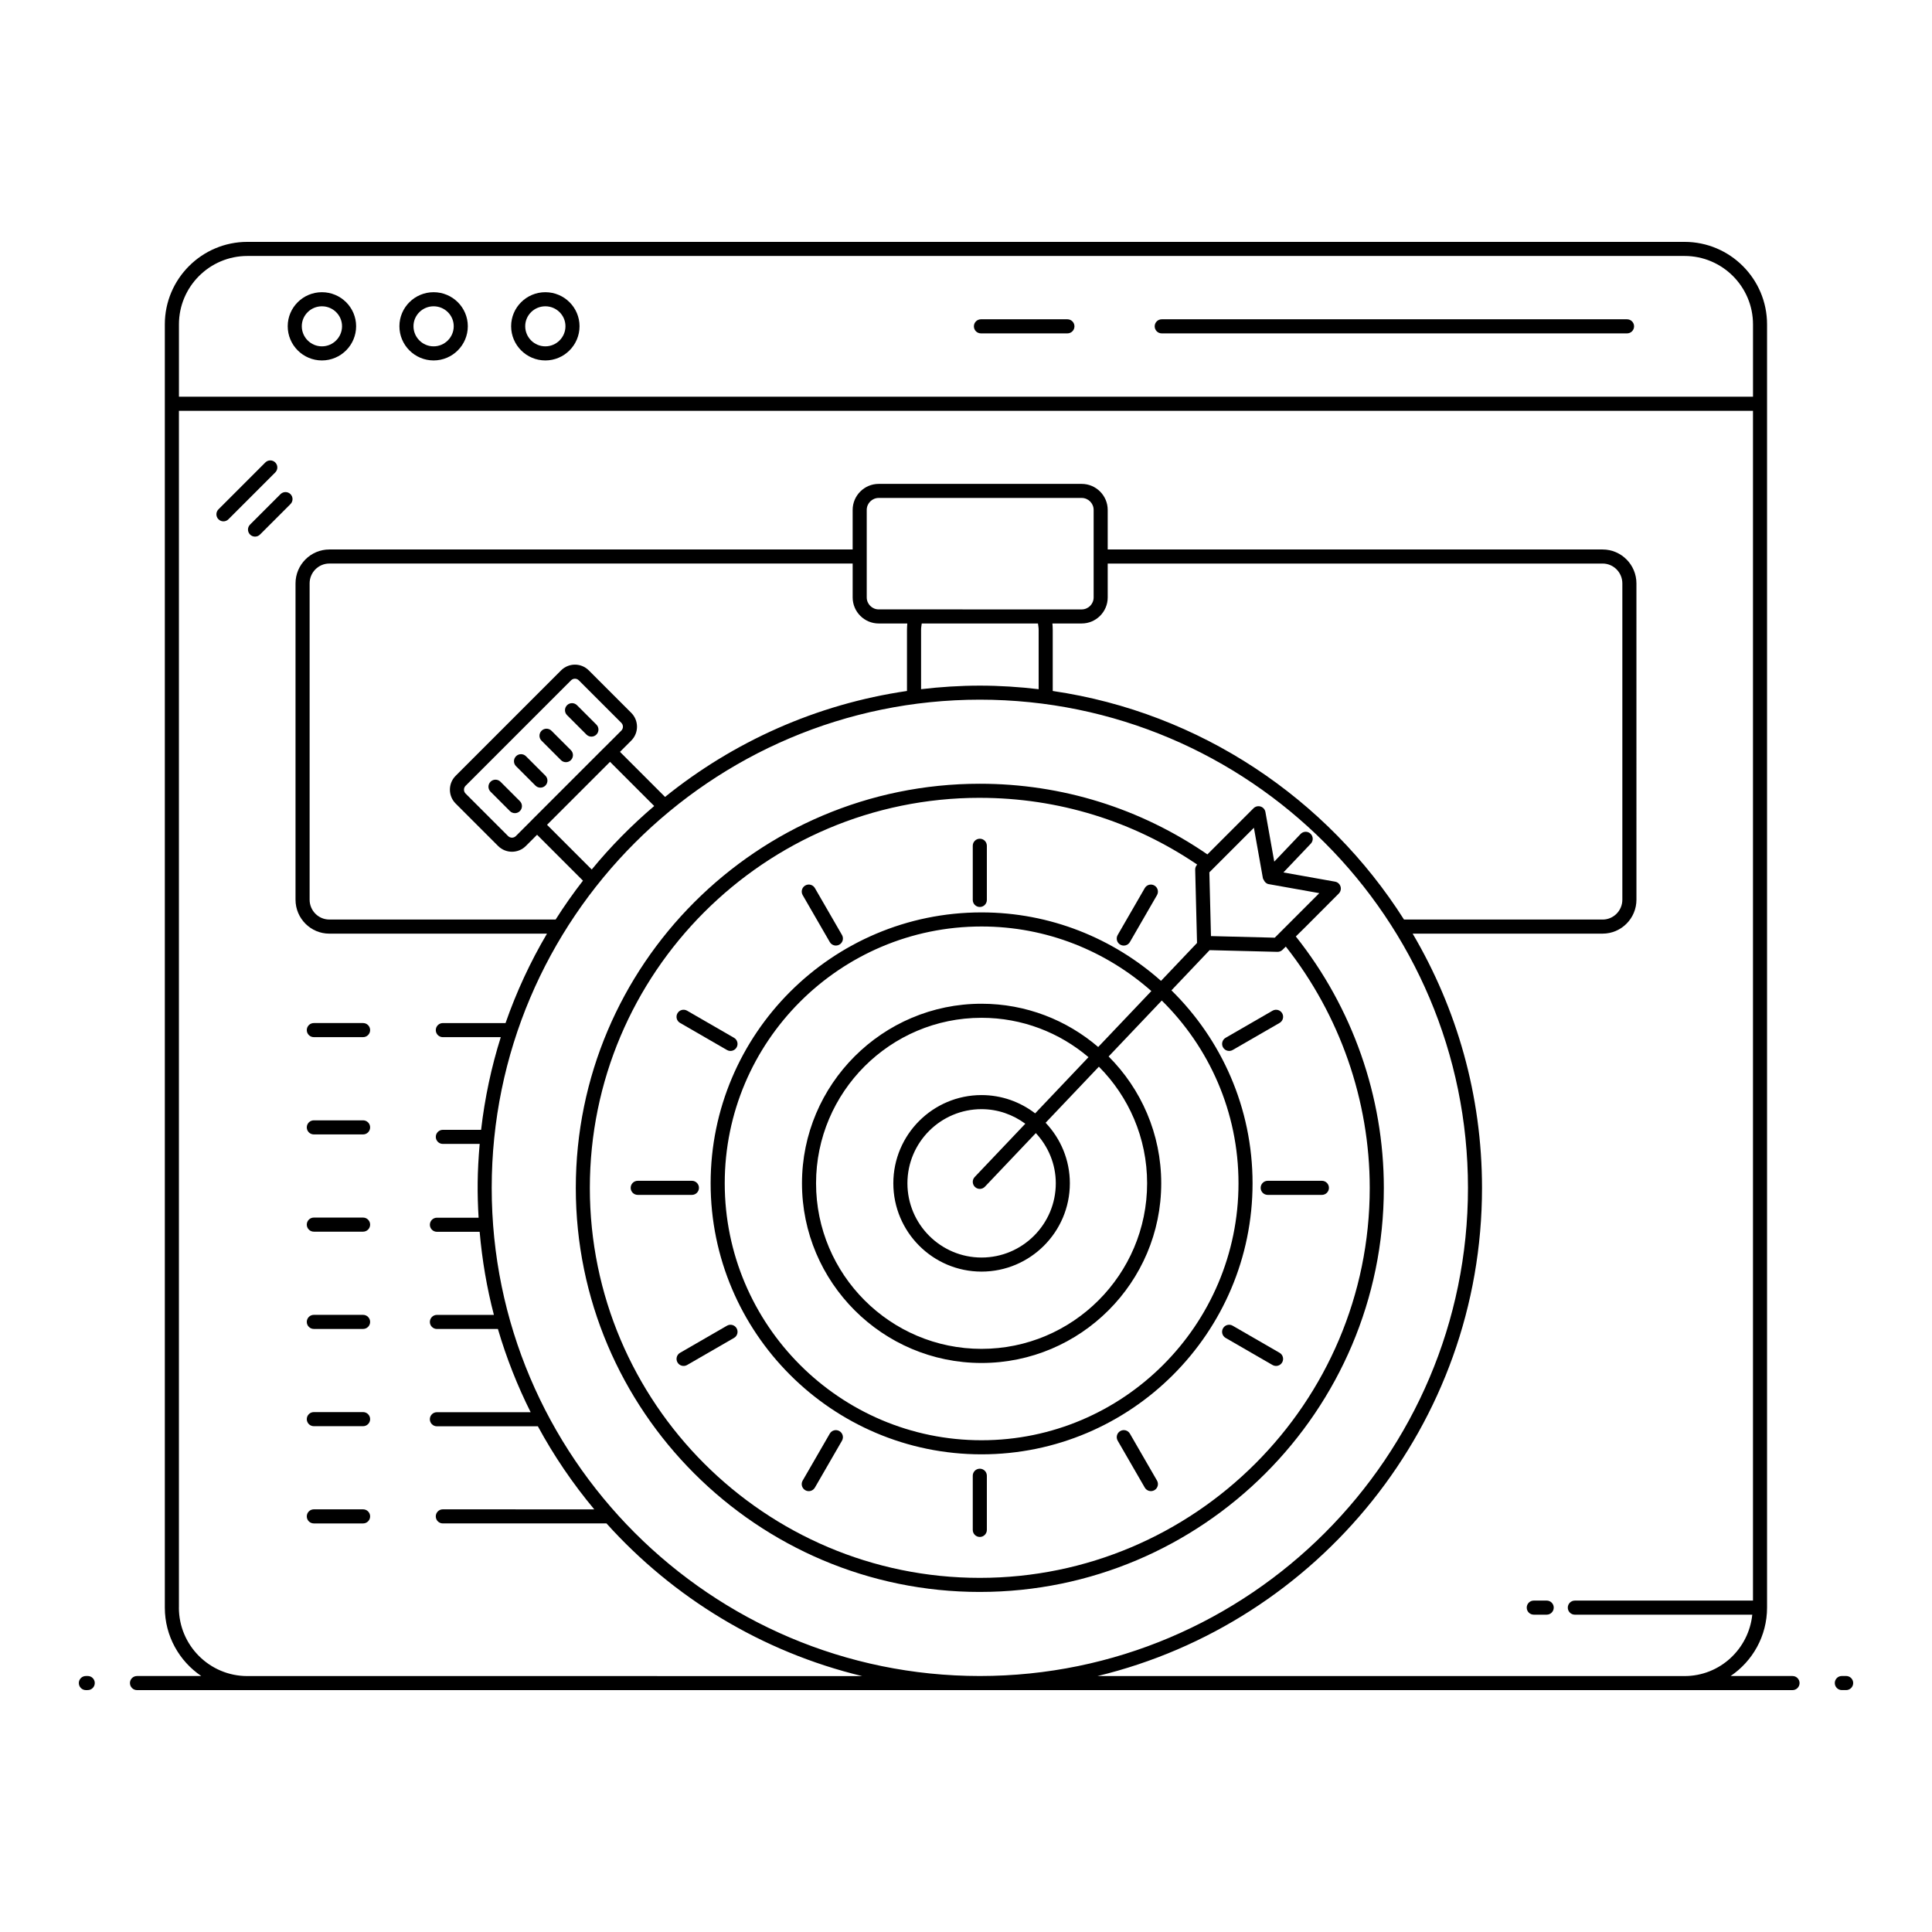 <?xml version="1.0" encoding="UTF-8"?>
<!-- Uploaded to: ICON Repo, www.iconrepo.com, Generator: ICON Repo Mixer Tools -->
<svg fill="#000000" width="800px" height="800px" version="1.1" viewBox="144 144 512 512" xmlns="http://www.w3.org/2000/svg">
 <g>
  <path d="m167.25 591.89c1.031 0 1.867-0.836 1.867-1.867s-0.836-1.867-1.867-1.867l-0.492 0.004c-1.031 0-1.867 0.836-1.867 1.867s0.836 1.867 1.867 1.867z"/>
  <path d="m178.44 590.03c0 1.031 0.836 1.867 1.867 1.867h438.73c1.031 0 1.867-0.836 1.867-1.867s-0.836-1.867-1.867-1.867h-16.41c5.824-3.934 9.66-10.59 9.66-18.133v-340.07c0-12.055-9.809-21.859-21.863-21.859h-380.88c-12.055 0-21.863 9.809-21.863 21.859v340.07c0 7.539 3.836 14.199 9.66 18.133h-17.039c-1.031 0-1.867 0.836-1.867 1.867zm95.867-131.23c0-71.336 58.027-129.38 129.36-129.38 71.328 0 129.36 58.039 129.36 129.38 0 71.328-58.027 129.36-129.36 129.36-71.328 0-129.36-58.027-129.36-129.36zm102.56-149.57h7.578c-0.047 0.562-0.086 1.129-0.086 1.73v16.156c-24.047 3.512-46.02 13.477-64.113 28.078l-11.945-11.945 2.992-2.992c2.023-2.023 2.023-5.316 0-7.34l-11.262-11.262c-2.023-2.023-5.312-2.023-7.336 0l-27.949 27.949c-2.023 2.023-2.023 5.312 0 7.336l11.262 11.262c1.012 1.012 2.34 1.516 3.668 1.516 1.328 0 2.66-0.504 3.672-1.516l2.981-2.981 12.16 12.16c-2.57 3.316-4.988 6.754-7.242 10.305h-59.973c-2.883 0-5.223-2.363-5.223-5.262v-83.82c0-2.902 2.344-5.262 5.223-5.262h138.69v8.977c0 3.812 3.098 6.91 6.906 6.91zm60.688-6.906v-8.977h131.16c2.883 0 5.223 2.359 5.223 5.262v83.82c0 2.902-2.344 5.262-5.223 5.262l-52.641-0.004c-20.34-32.047-53.969-54.852-93.09-60.57v-16.16c0-0.602-0.039-1.168-0.086-1.73h7.754c3.805 0.004 6.902-3.094 6.902-6.902zm-49.285 6.906h30.805c0.066 0.57 0.18 1.098 0.18 1.73v15.684c-5.117-0.602-10.312-0.945-15.59-0.945-5.269 0-10.457 0.344-15.57 0.941v-15.68c-0.004-0.633 0.109-1.16 0.176-1.73zm45.555-6.906c0 1.75-1.422 3.176-3.176 3.176l-53.781-0.004c-1.75 0-3.176-1.422-3.176-3.176v-23.184c0-1.75 1.422-3.176 3.176-3.176h53.781c1.75 0 3.176 1.422 3.176 3.176zm-133.01 72.102-11.844-11.844 16.691-16.691 11.707 11.707c-5.996 5.117-11.551 10.734-16.555 16.828zm3.519-32.504-19.332 19.332c-0.012 0.012-0.016 0.031-0.031 0.047l-4.262 4.262c-0.57 0.57-1.492 0.57-2.062 0l-11.262-11.262c-0.566-0.57-0.566-1.492 0-2.059l27.949-27.949c0.57-0.57 1.492-0.57 2.059 0l11.262 11.262c0.57 0.57 0.57 1.492 0 2.062l-4.269 4.269c-0.016 0.016-0.035 0.02-0.051 0.035zm-94.785-130.09h380.88c9.996 0 18.133 8.133 18.133 18.129v19.172h-417.14v-19.172c0-9.996 8.137-18.129 18.133-18.129zm-18.133 358.2v-317.16h417.14v315.3h-47.207c-1.031 0-1.867 0.836-1.867 1.867s0.836 1.867 1.867 1.867h47.02c-0.949 9.109-8.586 16.266-17.941 16.266l-155.58-0.004c58.383-14.078 101.9-66.719 101.9-129.36 0-24.578-6.723-47.605-18.383-67.387h50.352c4.938 0 8.957-4.035 8.957-8.996l-0.004-83.816c0-4.957-4.019-8.992-8.957-8.992h-131.16v-10.477c0-3.809-3.098-6.906-6.906-6.906h-53.781c-3.809 0-6.906 3.098-6.906 6.906v10.477h-138.69c-4.938 0-8.957 4.035-8.957 8.992v83.82c0 4.961 4.019 8.996 8.957 8.996h57.684c-4.402 7.465-8.09 15.395-10.984 23.699h-16.617c-1.031 0-1.867 0.836-1.867 1.867s0.836 1.867 1.867 1.867h15.355c-2.488 7.894-4.238 16.109-5.215 24.555h-10.137c-1.031 0-1.867 0.836-1.867 1.867s0.836 1.867 1.867 1.867h9.762c-0.66 7.566-0.664 13.168-0.289 19.555h-11.043c-1.031 0-1.867 0.836-1.867 1.867s0.836 1.867 1.867 1.867h11.324c0.656 7.531 1.914 14.895 3.777 22.02h-15.102c-1.031 0-1.867 0.836-1.867 1.867s0.836 1.867 1.867 1.867h16.164c2.246 7.66 5.156 15.031 8.676 22.055h-24.844c-1.031 0-1.867 0.836-1.867 1.867s0.836 1.867 1.867 1.867h26.758c4.25 7.848 9.27 15.215 14.949 22.02l-40.137-0.016c-1.031 0-1.867 0.836-1.867 1.867s0.836 1.867 1.867 1.867h43.371c17.707 19.684 41.188 34.051 67.746 40.457l-162.93-0.004c-9.996 0-18.133-8.137-18.133-18.133z"/>
  <path d="m632.11 591.89h1.137c1.031 0 1.867-0.836 1.867-1.867s-0.836-1.867-1.867-1.867h-1.141c-1.031 0-1.867 0.836-1.867 1.867 0.004 1.035 0.84 1.867 1.871 1.867z"/>
  <path d="m229.31 239.52c5 0 9.066-4.066 9.066-9.066 0-4.973-4.066-9.016-9.066-9.016s-9.062 4.043-9.062 9.016c0 5 4.062 9.066 9.062 9.066zm0-14.348c2.941 0 5.332 2.367 5.332 5.281 0 2.941-2.394 5.332-5.332 5.332s-5.332-2.394-5.332-5.332c0-2.914 2.394-5.281 5.332-5.281z"/>
  <path d="m258.91 239.52c5 0 9.066-4.066 9.066-9.066 0-4.973-4.066-9.016-9.066-9.016s-9.062 4.043-9.062 9.016c-0.004 5 4.062 9.066 9.062 9.066zm0-14.348c2.941 0 5.332 2.367 5.332 5.281 0 2.941-2.394 5.332-5.332 5.332s-5.332-2.394-5.332-5.332c0-2.914 2.391-5.281 5.332-5.281z"/>
  <path d="m288.52 239.52c5 0 9.062-4.066 9.062-9.066 0-4.973-4.066-9.016-9.062-9.016-5 0-9.066 4.043-9.066 9.016 0 5 4.066 9.066 9.066 9.066zm0-14.348c2.938 0 5.332 2.367 5.332 5.281 0 2.941-2.394 5.332-5.332 5.332-2.941 0-5.332-2.394-5.332-5.332-0.004-2.914 2.391-5.281 5.332-5.281z"/>
  <path d="m451.87 232.35h123.31c1.031 0 1.867-0.836 1.867-1.867s-0.836-1.867-1.867-1.867h-123.31c-1.031 0-1.867 0.836-1.867 1.867 0.004 1.031 0.836 1.867 1.867 1.867z"/>
  <path d="m403.96 232.35h22.914c1.031 0 1.867-0.836 1.867-1.867s-0.836-1.867-1.867-1.867h-22.914c-1.031 0-1.867 0.836-1.867 1.867s0.836 1.867 1.867 1.867z"/>
  <path d="m216.95 266.56c-0.73-0.73-1.91-0.73-2.637 0l-12.418 12.418c-0.73 0.73-0.73 1.91 0 2.637 0.73 0.73 1.91 0.73 2.637 0l12.418-12.418c0.73-0.727 0.73-1.906 0-2.637z"/>
  <path d="m218.34 274.95-8.074 8.074c-0.73 0.73-0.73 1.91 0 2.637 0.73 0.73 1.91 0.73 2.637 0l8.074-8.074c0.73-0.73 0.73-1.91 0-2.637-0.727-0.727-1.906-0.727-2.637 0z"/>
  <path d="m553.89 568.17h-3.422c-1.031 0-1.867 0.836-1.867 1.867s0.836 1.867 1.867 1.867h3.422c1.031 0 1.867-0.836 1.867-1.867 0-1.035-0.836-1.867-1.867-1.867z"/>
  <path d="m240.22 415.12h-13.051c-1.031 0-1.867 0.836-1.867 1.867s0.836 1.867 1.867 1.867h13.051c1.031 0 1.867-0.836 1.867-1.867s-0.836-1.867-1.867-1.867z"/>
  <path d="m240.22 440.9h-13.051c-1.031 0-1.867 0.836-1.867 1.867s0.836 1.867 1.867 1.867h13.051c1.031 0 1.867-0.836 1.867-1.867s-0.836-1.867-1.867-1.867z"/>
  <path d="m240.22 466.67h-13.051c-1.031 0-1.867 0.836-1.867 1.867s0.836 1.867 1.867 1.867h13.051c1.031 0 1.867-0.836 1.867-1.867s-0.836-1.867-1.867-1.867z"/>
  <path d="m240.22 492.45h-13.051c-1.031 0-1.867 0.836-1.867 1.867s0.836 1.867 1.867 1.867h13.051c1.031 0 1.867-0.836 1.867-1.867s-0.836-1.867-1.867-1.867z"/>
  <path d="m240.22 518.22h-13.051c-1.031 0-1.867 0.836-1.867 1.867s0.836 1.867 1.867 1.867h13.051c1.031 0 1.867-0.836 1.867-1.867s-0.836-1.867-1.867-1.867z"/>
  <path d="m240.22 543.99h-13.051c-1.031 0-1.867 0.836-1.867 1.867s0.836 1.867 1.867 1.867h13.051c1.031 0 1.867-0.836 1.867-1.867 0-1.035-0.836-1.867-1.867-1.867z"/>
  <path d="m296.91 330.89c-0.73-0.73-1.91-0.73-2.637 0-0.73 0.73-0.73 1.91 0 2.637l5.141 5.141c0.73 0.73 1.91 0.73 2.637 0 0.73-0.73 0.73-1.91 0-2.637z"/>
  <path d="m290.15 337.66c-0.73-0.73-1.91-0.73-2.637 0-0.73 0.73-0.73 1.91 0 2.637l5.141 5.141c0.73 0.73 1.91 0.73 2.637 0 0.73-0.73 0.73-1.91 0-2.637z"/>
  <path d="m283.39 344.41c-0.73-0.73-1.91-0.73-2.637 0-0.73 0.73-0.73 1.91 0 2.637l5.141 5.141c0.73 0.73 1.91 0.73 2.637 0 0.73-0.73 0.73-1.91 0-2.637z"/>
  <path d="m276.63 351.17c-0.73-0.73-1.91-0.73-2.637 0-0.73 0.73-0.73 1.91 0 2.637l5.141 5.141c0.73 0.73 1.91 0.73 2.637 0 0.73-0.73 0.73-1.91 0-2.637z"/>
  <path d="m403.66 565.88c59.039 0 107.07-48.031 107.07-107.07 0-24.184-8.301-47.758-23.324-66.637 1.191-1.133 1.895-1.852 11.383-11.371 0.492-0.492 0.668-1.215 0.461-1.879-0.207-0.664-0.77-1.156-1.453-1.277l-13.68-2.441 7.254-7.625c0.711-0.746 0.68-1.93-0.066-2.637-0.742-0.707-1.926-0.68-2.637 0.066l-6.977 7.332-2.344-13.148c-0.121-0.684-0.613-1.246-1.277-1.453-0.656-0.207-1.387-0.031-1.879 0.461l-12.223 12.223c-17.77-12.223-38.57-18.723-60.305-18.723-59.039 0-107.07 48.047-107.07 107.11-0.004 59.043 48.027 107.07 107.07 107.07zm72.637-202.51 2.394 13.422c0.008 0.055 0.059 0.086 0.074 0.141 0.039 0.109 0.098 0.203 0.16 0.305 0.258 0.527 0.68 0.957 1.277 1.062l13.43 2.394-11.801 11.805-16.91-0.426-0.426-16.898zm-72.637-7.934c20.742 0 40.594 6.144 57.613 17.688-0.352 0.359-0.547 0.844-0.535 1.348l0.488 19.422-9.543 10.047c-12.684-11.25-29.316-18.145-47.57-18.145-39.586 0-71.789 32.203-71.789 71.789 0 39.605 32.203 71.828 71.789 71.828 39.605 0 71.828-32.223 71.828-71.828 0-20.004-8.246-38.102-21.496-51.133l10.117-10.652c0.379 0.008-2.477-0.062 18.004 0.453 0.488 0 0.957-0.191 1.309-0.535l0.879-0.863c14.32 18.16 22.242 40.766 22.242 63.957 0 56.98-46.359 103.34-103.34 103.34-56.98 0-103.34-46.359-103.34-103.34 0-57.004 46.355-103.38 103.34-103.38zm-1.285 103.12c0.742 0.711 1.926 0.684 2.637-0.066l13.496-14.207c3.254 3.504 5.289 8.156 5.289 13.297 0 10.852-8.828 19.68-19.68 19.68-10.828 0-19.641-8.828-19.641-19.68 0-10.828 8.809-19.641 19.641-19.641 4.352 0 8.34 1.465 11.602 3.859l-13.41 14.117c-0.711 0.75-0.68 1.93 0.066 2.641zm15.953-19.504c-3.945-3.023-8.867-4.844-14.215-4.844-12.887 0-23.371 10.484-23.371 23.371 0 12.91 10.484 23.41 23.371 23.41 12.91 0 23.41-10.504 23.41-23.41 0-6.207-2.453-11.844-6.422-16.035l14.117-14.863c7.894 7.934 12.781 18.852 12.781 30.895 0 24.199-19.688 43.887-43.887 43.887-24.176 0-43.848-19.688-43.848-43.887 0-24.176 19.672-43.848 43.848-43.848 10.809 0 20.695 3.941 28.352 10.434zm16.707-17.586c-8.328-7.129-19.117-11.465-30.918-11.465-26.238 0-47.582 21.344-47.582 47.582 0 26.258 21.344 47.621 47.582 47.621 26.258 0 47.621-21.363 47.621-47.621 0-13.105-5.332-24.992-13.941-33.605l14.086-14.828c12.535 12.352 20.332 29.492 20.332 48.434 0 37.547-30.547 68.098-68.098 68.098-37.527 0-68.055-30.547-68.055-68.098 0-37.527 30.531-68.055 68.055-68.055 17.258 0 32.988 6.5 45.004 17.113z"/>
  <path d="m363.9 393.65c0.516 0.895 1.66 1.195 2.551 0.684 0.895-0.516 1.199-1.656 0.684-2.551l-7.18-12.434c-0.516-0.895-1.66-1.203-2.551-0.684-0.895 0.516-1.199 1.656-0.684 2.551z"/>
  <path d="m447.38 538.23c0.516 0.895 1.66 1.195 2.551 0.684 0.895-0.516 1.199-1.656 0.684-2.551l-7.18-12.434c-0.52-0.898-1.66-1.199-2.551-0.684-0.895 0.516-1.199 1.656-0.684 2.551z"/>
  <path d="m324.22 415.08 12.434 7.18c0.891 0.516 2.031 0.211 2.551-0.684 0.516-0.895 0.211-2.035-0.684-2.551l-12.434-7.18c-0.895-0.516-2.035-0.211-2.551 0.684-0.516 0.895-0.211 2.035 0.684 2.551z"/>
  <path d="m468.8 498.56 12.434 7.18c0.883 0.512 2.027 0.219 2.551-0.684 0.516-0.895 0.211-2.035-0.684-2.551l-12.434-7.18c-0.895-0.52-2.035-0.211-2.551 0.684-0.516 0.895-0.207 2.035 0.684 2.551z"/>
  <path d="m329.23 458.79c0-1.031-0.836-1.867-1.867-1.867h-14.359c-1.031 0-1.867 0.836-1.867 1.867s0.836 1.867 1.867 1.867h14.359c1.031 0 1.867-0.836 1.867-1.867z"/>
  <path d="m478.09 458.79c0 1.031 0.836 1.867 1.867 1.867h14.359c1.031 0 1.867-0.836 1.867-1.867s-0.836-1.867-1.867-1.867h-14.359c-1.031 0-1.867 0.836-1.867 1.867z"/>
  <path d="m339.21 496.01c-0.516-0.895-1.66-1.203-2.551-0.684l-12.434 7.18c-0.895 0.516-1.199 1.656-0.684 2.551 0.52 0.898 1.664 1.195 2.551 0.684l12.434-7.18c0.891-0.516 1.199-1.656 0.684-2.551z"/>
  <path d="m483.79 412.53c-0.516-0.895-1.664-1.199-2.551-0.684l-12.434 7.18c-0.895 0.516-1.199 1.656-0.684 2.551s1.66 1.195 2.551 0.684l12.434-7.18c0.891-0.516 1.199-1.656 0.684-2.551z"/>
  <path d="m357.4 538.92c0.891 0.516 2.031 0.211 2.551-0.684l7.18-12.434c0.516-0.895 0.211-2.035-0.684-2.551s-2.035-0.215-2.551 0.684l-7.18 12.434c-0.516 0.895-0.207 2.035 0.684 2.551z"/>
  <path d="m440.88 394.34c0.891 0.516 2.035 0.211 2.551-0.684l7.18-12.434c0.516-0.895 0.211-2.035-0.684-2.551-0.895-0.52-2.035-0.211-2.551 0.684l-7.18 12.434c-0.516 0.895-0.211 2.035 0.684 2.551z"/>
  <path d="m403.66 551.31c1.031 0 1.867-0.836 1.867-1.867v-14.355c0-1.031-0.836-1.867-1.867-1.867s-1.867 0.836-1.867 1.867v14.355c0 1.031 0.836 1.867 1.867 1.867z"/>
  <path d="m403.66 384.36c1.031 0 1.867-0.836 1.867-1.867v-14.355c0-1.031-0.836-1.867-1.867-1.867s-1.867 0.836-1.867 1.867v14.355c0 1.031 0.836 1.867 1.867 1.867z"/>
 </g>
</svg>